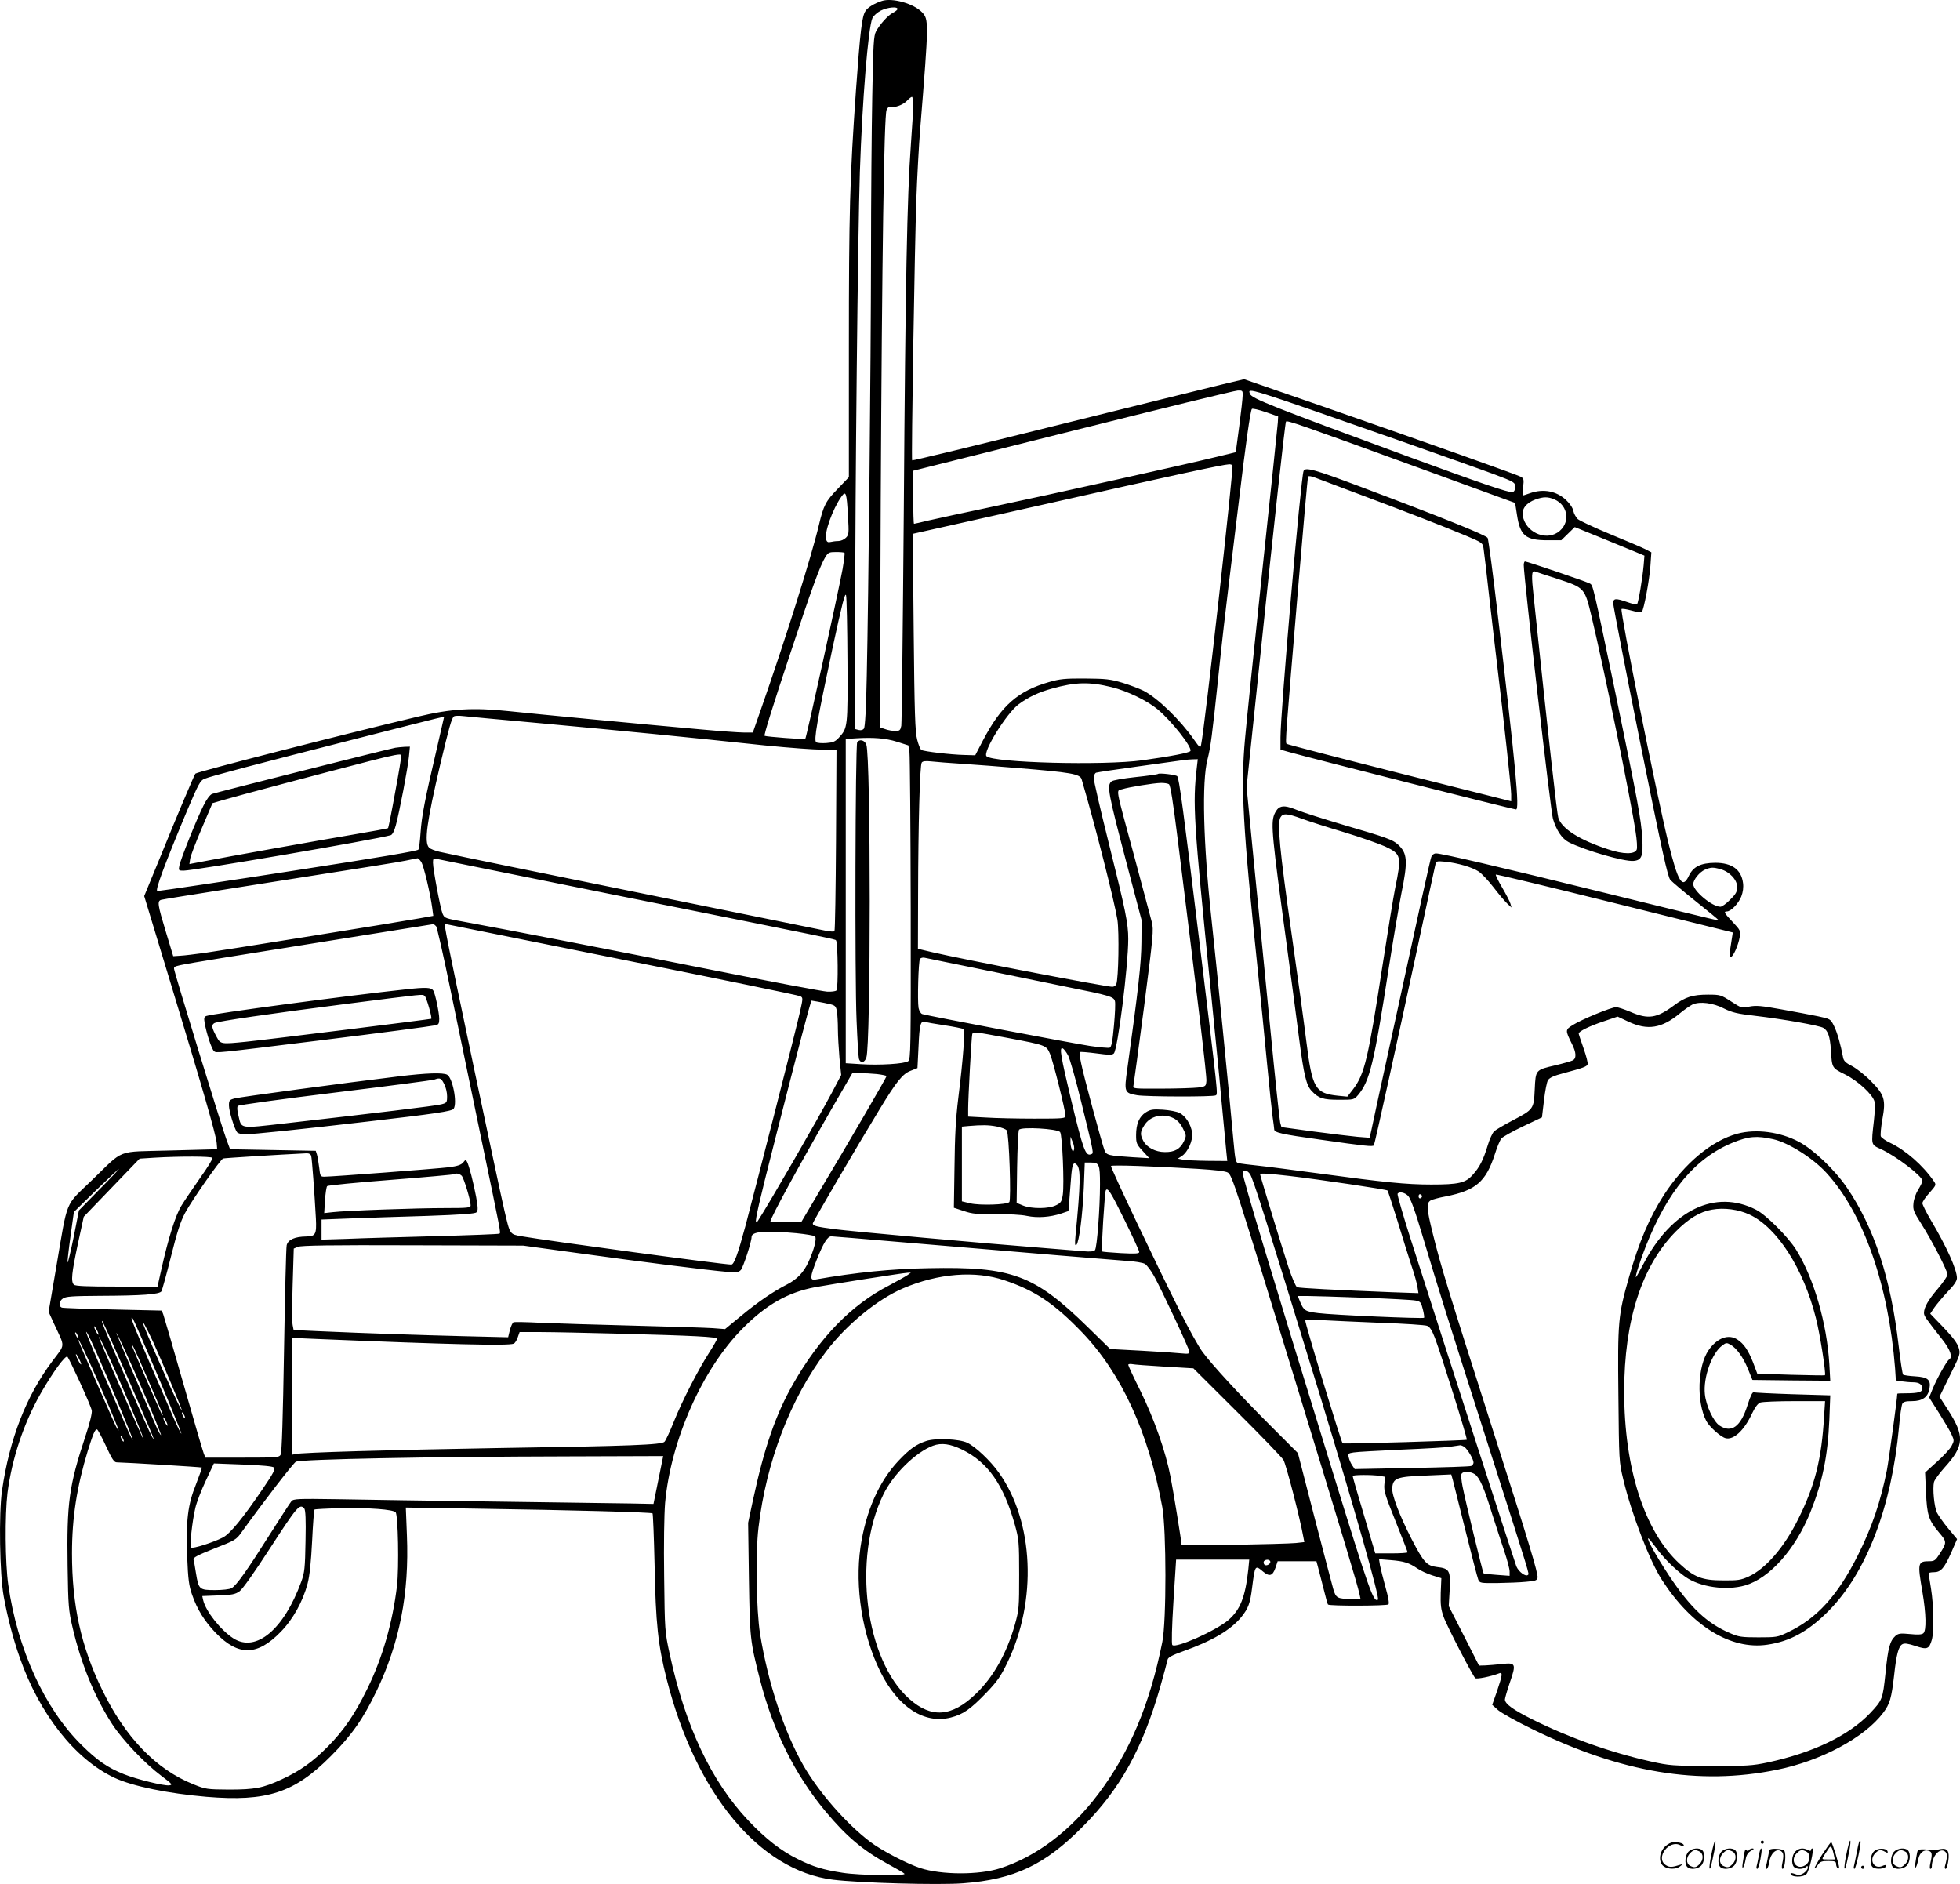 <?xml version="1.0" encoding="UTF-8"?>
<svg xmlns="http://www.w3.org/2000/svg" version="1.0" viewBox="0 0 1248.837 1200.359" preserveAspectRatio="xMidYMid meet">
  <g transform="translate(-0.126,1200.727) scale(0.1,-0.1)" fill="#000000" stroke="none">
    <path d="M5620 12001 c-47 -15 -90 -41 -104 -64 -23 -34 -33 -122 -61 -507 -39 -555 -45 -767 -45 -1644 l0 -819 -70 -73 c-78 -80 -91 -106 -121 -232 -46 -196 -215 -734 -371 -1179 l-50 -143 -57 0 c-31 0 -155 9 -276 20 -372 33 -1062 99 -1220 116 -229 24 -369 16 -582 -35 -485 -115 -1409 -352 -1417 -363 -7 -8 -125 -287 -220 -522 l-106 -258 166 -547 c203 -668 292 -975 296 -1027 l3 -39 -300 -8 c-351 -10 -286 15 -503 -194 -169 -163 -148 -112 -221 -541 l-50 -293 35 -77 c71 -153 73 -125 -11 -237 -167 -222 -273 -495 -321 -825 -21 -148 -15 -535 11 -675 24 -131 59 -267 101 -386 125 -361 353 -651 605 -769 115 -54 342 -100 586 -121 385 -32 560 25 793 260 133 133 206 238 291 415 147 308 208 621 193 990 l-7 178 444 -7 c621 -9 1120 -23 1128 -30 3 -4 9 -151 13 -328 7 -373 22 -513 78 -732 185 -727 591 -1216 1058 -1274 169 -21 673 -35 830 -23 327 25 521 117 762 361 239 240 381 496 494 891 24 85 45 163 47 174 3 13 30 28 98 52 188 67 304 136 372 219 44 55 56 87 68 185 19 147 19 147 70 104 41 -34 61 -28 79 24 l14 42 123 0 124 0 10 -37 c5 -21 21 -82 35 -136 13 -54 26 -101 29 -103 9 -10 376 -9 385 1 6 6 -1 47 -19 110 -15 55 -31 118 -35 139 l-6 39 75 -6 c85 -7 116 -17 169 -53 20 -14 63 -34 95 -44 l58 -18 -4 -93 c-2 -76 1 -105 18 -152 18 -54 182 -370 202 -392 8 -8 99 10 153 31 23 9 20 -12 -14 -113 l-31 -88 38 -34 c21 -18 119 -73 218 -121 565 -277 1061 -360 1557 -259 283 57 559 205 678 363 43 57 53 93 70 240 14 130 28 184 52 197 14 8 35 5 84 -11 74 -25 87 -20 104 39 15 53 12 222 -5 326 -8 50 -15 93 -15 98 0 4 15 7 33 7 45 0 67 26 112 128 l36 83 -55 66 c-31 37 -63 83 -73 102 -18 38 -29 154 -19 196 4 14 34 55 67 92 127 140 130 200 19 372 l-51 79 67 137 c66 133 67 136 55 176 -9 29 -38 67 -97 129 l-84 87 26 39 c15 21 53 67 85 101 41 42 59 69 59 87 0 54 -66 201 -165 367 -30 51 -55 101 -55 110 0 9 20 39 45 66 43 49 44 51 28 74 -69 101 -180 198 -279 245 -28 13 -55 32 -59 41 -3 10 1 58 10 108 23 126 14 156 -73 244 -37 38 -91 80 -119 95 -40 20 -54 33 -58 54 -16 85 -38 162 -58 202 -22 45 -23 45 -102 62 -44 9 -149 29 -233 44 -128 23 -160 26 -203 18 -50 -11 -52 -10 -117 32 -65 42 -70 44 -148 44 -97 0 -145 -15 -216 -68 -111 -83 -165 -91 -278 -42 -38 16 -79 30 -92 30 -30 0 -221 -79 -276 -114 -48 -30 -48 -33 -6 -118 29 -56 31 -94 6 -107 -10 -5 -59 -19 -109 -31 -129 -30 -127 -28 -133 -153 -6 -127 -7 -128 -142 -199 -53 -28 -106 -59 -117 -69 -10 -10 -29 -50 -41 -91 -28 -92 -52 -139 -96 -187 -45 -51 -89 -61 -264 -61 -158 0 -297 14 -710 70 -157 21 -332 44 -390 50 -58 6 -114 13 -126 16 -19 3 -22 14 -33 136 -26 294 -113 1169 -141 1423 -52 479 -62 872 -25 1014 20 79 29 145 70 536 19 187 49 446 65 575 16 129 45 370 65 535 42 354 73 577 83 587 4 4 43 -5 87 -20 l80 -28 -2 -39 c-2 -22 -45 -443 -98 -935 -52 -492 -102 -978 -111 -1080 -28 -308 -14 -560 81 -1470 19 -184 46 -456 60 -605 14 -148 30 -299 35 -335 5 -36 10 -71 10 -78 0 -21 43 -31 294 -66 287 -41 335 -46 341 -36 6 9 149 661 280 1270 58 272 109 506 112 519 5 22 9 23 62 18 84 -9 171 -35 213 -62 20 -13 63 -59 96 -102 33 -43 72 -89 87 -103 l27 -25 -7 25 c-4 14 -28 60 -53 103 -25 42 -43 80 -40 82 3 3 343 -79 757 -182 l753 -187 -6 -38 c-3 -21 -9 -56 -12 -78 -5 -28 -3 -40 5 -40 15 0 48 74 57 127 6 40 4 44 -45 96 -54 57 -59 67 -37 67 26 0 74 50 92 95 11 29 15 59 11 87 -11 85 -71 128 -177 128 -92 -1 -140 -24 -168 -83 -41 -87 -69 -41 -132 216 -73 299 -308 1473 -297 1484 4 3 32 -1 64 -10 31 -9 61 -13 65 -9 13 13 49 204 55 294 l6 86 -40 21 c-22 11 -123 54 -223 95 -101 42 -193 85 -206 96 -12 12 -25 35 -28 52 -3 18 -23 48 -46 69 -61 58 -145 74 -230 44 -23 -8 -44 -15 -46 -15 -2 0 -1 24 2 54 6 49 4 55 -16 66 -27 14 -558 203 -1253 445 l-509 176 -151 -36 c-84 -20 -559 -138 -1056 -261 -497 -124 -906 -223 -908 -220 -6 6 16 1367 27 1667 5 141 16 339 24 440 56 693 56 702 11 749 -52 54 -189 93 -255 71z m100 -51 c0 -5 -13 -16 -29 -24 -33 -17 -83 -73 -108 -119 -15 -28 -18 -79 -24 -412 -4 -209 -8 -666 -8 -1015 -1 -699 -16 -2172 -27 -2677 -4 -211 -11 -328 -18 -338 -7 -9 -19 -12 -33 -9 l-23 6 0 692 c0 850 17 2457 30 2856 15 454 53 923 80 982 7 15 31 36 54 48 43 21 106 27 106 10z m100 -612 c0 -29 -7 -143 -15 -253 -24 -324 -35 -886 -45 -2320 -6 -742 -13 -1365 -16 -1382 -6 -29 -10 -33 -39 -33 -17 0 -47 5 -65 12 l-33 11 6 1456 c8 1548 21 2433 37 2477 7 16 16 24 24 21 24 -9 81 11 106 38 13 14 27 25 32 25 4 0 8 -24 8 -52z m3090 -2135 c261 -92 535 -189 610 -217 132 -50 135 -52 135 -81 0 -20 -6 -31 -17 -33 -23 -5 -212 60 -678 231 -842 310 -983 365 -994 394 -17 43 -34 48 944 -294z m-991 285 c0 -18 -10 -107 -22 -198 l-22 -164 -115 -28 c-196 -48 -1078 -244 -1425 -317 -181 -38 -370 -79 -418 -90 -48 -12 -90 -21 -92 -21 -3 0 -5 76 -5 169 l0 169 1018 255 c559 140 1032 256 1050 256 30 1 32 -1 31 -31z m1121 -461 l615 -224 12 -77 c20 -132 55 -161 195 -161 l87 0 43 42 43 42 155 -63 c85 -35 185 -76 222 -91 l67 -28 -5 -61 c-8 -88 -34 -240 -42 -248 -4 -4 -32 2 -62 13 -75 26 -90 25 -90 -8 0 -16 77 -413 171 -883 141 -701 176 -859 193 -879 12 -13 85 -75 164 -138 78 -62 142 -115 142 -117 0 -5 47 -17 -705 168 -693 171 -1058 256 -1094 256 -13 0 -25 -9 -30 -22 -8 -22 -57 -243 -276 -1253 -53 -242 -101 -462 -106 -489 l-11 -48 -77 6 c-42 4 -168 19 -281 34 l-204 28 -8 29 c-4 17 -33 287 -63 600 -31 314 -77 788 -104 1054 l-47 484 78 746 c98 944 167 1571 173 1582 7 10 79 -15 845 -294z m-1186 15 c9 -15 -178 -1683 -200 -1781 -4 -21 -9 -18 -46 35 -88 126 -231 264 -320 310 -26 13 -86 36 -135 51 -78 23 -105 26 -238 27 -127 1 -162 -3 -228 -22 -200 -57 -306 -150 -422 -371 l-50 -96 -70 2 c-85 2 -257 22 -273 32 -7 4 -19 34 -27 66 -13 48 -17 171 -22 684 l-6 627 839 188 c810 183 1140 254 1176 255 9 1 19 -3 22 -7z m-2450 -319 c7 -115 6 -123 -13 -142 -12 -12 -33 -21 -48 -21 -16 0 -38 -3 -50 -6 -15 -4 -23 0 -28 15 -13 42 40 193 98 275 28 39 33 24 41 -121z m4500 103 c93 -39 105 -157 21 -212 -82 -53 -205 6 -221 107 -8 45 23 83 81 104 51 18 78 18 119 1z m-4522 -341 c3 -3 -3 -49 -12 -103 -30 -160 -231 -1077 -238 -1083 -5 -4 -248 14 -259 20 -6 3 52 190 164 526 133 403 190 560 223 613 18 29 24 32 68 32 27 0 51 -2 54 -5z m19 -690 c2 -425 2 -425 -56 -489 -22 -24 -37 -30 -79 -33 -28 -2 -57 0 -64 5 -17 11 5 134 104 601 61 282 80 357 86 335 4 -16 8 -204 9 -419z m1684 -166 c100 -25 224 -85 292 -141 89 -74 223 -244 209 -266 -7 -11 -120 -33 -306 -59 -244 -34 -951 -16 -993 26 -26 26 128 275 206 332 63 46 127 76 211 99 150 42 239 44 381 9z m-3650 -229 c545 -50 968 -92 1324 -130 150 -17 341 -33 423 -37 l149 -6 -3 -573 c-2 -315 -6 -576 -10 -580 -4 -4 -31 -2 -60 4 -29 6 -485 99 -1013 206 -863 175 -1288 262 -1443 296 -29 7 -59 18 -67 27 -32 32 -15 162 71 528 56 235 73 298 88 308 6 4 31 5 56 2 25 -3 243 -23 485 -45z m-605 36 c0 -2 -20 -88 -44 -192 -78 -332 -98 -437 -105 -541 -4 -57 -10 -106 -14 -109 -9 -9 -232 -47 -794 -134 -378 -59 -855 -130 -869 -130 -17 0 42 160 188 509 74 175 85 195 112 206 37 16 314 89 981 259 578 147 545 139 545 132z m2887 -155 l72 -23 7 -44 c3 -25 7 -475 8 -1000 1 -896 0 -956 -16 -968 -23 -17 -184 -27 -303 -19 l-95 6 0 1033 0 1033 63 4 c112 7 191 1 264 -22z m1910 -163 c-27 -232 -21 -335 88 -1413 24 -242 56 -561 69 -710 14 -148 28 -296 31 -327 l6 -58 -128 1 c-70 1 -141 4 -158 8 l-29 6 26 17 c38 25 72 101 65 148 -7 52 -41 107 -80 126 -16 9 -64 18 -106 21 -65 4 -81 1 -109 -17 -42 -26 -62 -74 -62 -145 0 -51 3 -59 42 -101 l42 -46 -104 6 c-157 10 -169 13 -181 44 -17 44 -135 481 -149 554 -8 37 -12 70 -9 72 2 3 49 -1 104 -8 80 -11 103 -11 113 -1 25 23 92 558 92 729 0 100 -16 178 -126 619 -52 208 -94 391 -94 407 0 16 7 30 15 34 9 3 129 21 268 40 314 44 305 43 346 45 l34 1 -6 -52z m-1487 22 c85 -6 238 -17 340 -26 345 -28 403 -38 413 -72 86 -292 209 -777 228 -895 12 -79 7 -374 -7 -410 -3 -9 -15 -17 -25 -17 -43 0 -955 175 -1146 220 l-93 22 1 351 c1 436 11 818 23 835 5 9 23 12 59 8 29 -3 122 -11 207 -16z m-3455 -624 c16 -24 58 -202 70 -292 l7 -52 -89 -16 c-132 -24 -1241 -202 -1368 -220 -60 -8 -130 -17 -155 -18 l-45 -3 -47 155 c-52 172 -56 196 -30 204 9 3 204 34 432 70 941 148 1062 167 1127 180 37 8 71 14 75 15 4 0 14 -10 23 -23z m1190 -202 c1473 -296 1445 -290 1453 -298 12 -13 15 -307 3 -319 -6 -6 -32 -9 -58 -8 -26 1 -362 64 -748 141 -657 131 -1283 252 -1545 300 -148 27 -145 26 -159 56 -13 30 -61 282 -61 325 0 25 3 29 23 24 12 -3 504 -102 1092 -221z m7090 155 c57 -16 105 -68 105 -113 0 -30 -8 -45 -45 -81 -24 -25 -52 -45 -62 -45 -53 0 -173 101 -173 144 0 28 40 77 74 92 38 16 51 17 101 3z m-8185 -363 c6 -8 47 -187 90 -398 44 -211 130 -630 193 -933 132 -634 130 -622 120 -628 -5 -3 -188 -10 -408 -16 -220 -6 -473 -13 -562 -17 l-163 -5 0 64 0 64 183 7 c100 4 319 11 487 16 224 8 308 14 317 23 11 11 10 29 -2 98 -18 95 -44 195 -57 222 -9 17 -10 17 -26 -3 -13 -15 -37 -23 -92 -30 -72 -9 -740 -60 -793 -60 -24 0 -26 4 -32 58 -4 31 -10 68 -14 82 l-8 25 -273 5 -273 5 -24 65 c-31 83 -333 1067 -333 1085 0 19 -2 18 315 70 203 33 1271 204 1336 214 4 1 12 -6 19 -13z m1203 -216 c604 -121 1106 -224 1117 -230 18 -9 18 -12 -1 -97 -21 -97 -273 -1083 -349 -1370 -48 -178 -72 -243 -89 -243 -51 0 -1160 150 -1334 180 -79 14 -75 8 -112 165 -31 130 -353 1657 -369 1753 l-13 73 26 -5 c14 -3 520 -105 1124 -226z m2252 -55 c176 -36 430 -88 565 -116 270 -54 297 -62 305 -90 4 -11 1 -80 -6 -155 -9 -103 -16 -137 -27 -142 -8 -3 -65 2 -126 11 -106 16 -1032 192 -1068 203 -10 3 -20 20 -24 39 -8 45 -1 297 9 313 5 6 18 10 30 7 12 -3 166 -34 342 -70z m-944 -226 c32 -8 37 -14 43 -47 3 -20 6 -71 6 -112 0 -41 5 -124 10 -184 l11 -108 -59 -112 c-98 -184 -399 -705 -471 -816 -26 -38 -16 17 43 257 89 355 253 993 277 1076 l20 69 42 -7 c23 -4 58 -11 78 -16z m5696 -28 c51 -25 84 -33 197 -46 179 -21 411 -62 435 -77 30 -18 42 -56 48 -138 7 -119 5 -116 91 -159 82 -41 176 -128 187 -173 4 -14 2 -68 -4 -121 -18 -158 -19 -152 44 -181 97 -44 265 -173 265 -202 0 -8 -12 -33 -27 -57 -15 -24 -28 -61 -30 -87 -4 -41 1 -53 51 -132 65 -102 166 -297 166 -322 0 -9 -28 -50 -61 -89 -62 -72 -89 -120 -89 -155 0 -19 11 -35 115 -167 53 -67 70 -115 45 -130 -15 -9 -78 -122 -104 -185 l-23 -57 63 -99 c34 -54 71 -116 80 -137 17 -37 17 -40 -1 -74 -11 -19 -53 -65 -94 -101 l-74 -67 6 -126 c6 -145 17 -178 83 -256 50 -59 51 -63 4 -136 -26 -41 -34 -47 -64 -47 -76 0 -78 -9 -46 -195 24 -141 26 -247 6 -264 -10 -9 -36 -10 -86 -5 -61 6 -73 4 -92 -12 -35 -32 -47 -75 -63 -236 -18 -168 -19 -172 -99 -257 -134 -141 -362 -251 -651 -313 -100 -21 -134 -23 -365 -22 -241 0 -262 2 -380 28 -255 57 -518 150 -755 268 -122 61 -175 99 -175 127 0 8 14 57 31 107 42 121 38 129 -49 119 -37 -4 -85 -8 -107 -9 l-40 -1 -96 189 -97 190 6 103 c6 124 -1 137 -81 146 -65 8 -84 29 -160 175 -79 154 -129 285 -125 329 5 63 29 72 215 79 l161 7 11 -39 c5 -21 42 -167 81 -324 39 -157 75 -295 80 -307 9 -22 14 -23 122 -22 62 1 145 4 183 8 61 5 70 9 73 27 4 26 -58 232 -283 934 -292 915 -332 1045 -384 1255 -41 165 -43 198 -12 215 11 5 53 17 93 24 192 38 257 93 314 270 14 45 33 90 42 100 10 11 71 45 138 77 l120 57 13 109 c7 59 18 118 26 129 10 15 39 28 97 43 127 34 149 42 155 57 3 8 -9 54 -26 102 -17 48 -31 90 -31 94 0 14 70 48 157 77 l91 31 68 -32 c123 -58 214 -43 329 53 28 23 64 48 80 56 46 21 131 11 202 -26z m-4970 -106 c60 -9 115 -20 121 -24 14 -8 1 -183 -31 -441 -16 -129 -22 -244 -24 -437 l-4 -261 64 -21 c53 -18 85 -21 203 -20 80 1 164 -3 199 -11 67 -14 147 -8 217 15 l47 16 5 62 c3 34 8 98 11 141 7 97 15 115 38 91 25 -24 23 -126 -9 -450 -5 -55 -4 -67 6 -59 17 17 39 188 47 367 l6 157 37 0 c55 0 60 -10 60 -138 0 -153 -19 -404 -32 -420 -8 -8 -29 -11 -72 -7 -33 3 -144 12 -246 20 -388 30 -1227 106 -1335 120 -123 16 -145 22 -145 37 0 10 285 497 423 723 111 183 150 231 201 250 l43 17 7 141 c6 138 13 163 42 153 5 -2 60 -12 121 -21z m400 -80 c250 -47 251 -48 274 -101 19 -43 99 -362 99 -396 0 -17 -16 -18 -197 -18 -109 0 -249 3 -310 7 l-113 6 0 51 c0 66 21 457 26 474 5 17 11 16 221 -23z m390 -113 c12 -24 49 -154 82 -290 85 -346 82 -332 64 -339 -35 -14 -50 27 -128 351 -64 269 -75 331 -54 324 8 -2 24 -23 36 -46z m-1218 -118 c33 -4 61 -10 61 -13 0 -8 -233 -409 -418 -718 l-126 -213 -98 0 c-54 0 -98 2 -98 5 0 22 187 364 402 738 l120 207 47 0 c27 0 76 -3 110 -6z m1891 -282 c22 -11 43 -33 58 -64 23 -45 23 -47 7 -82 -24 -50 -60 -70 -122 -69 -60 0 -116 30 -138 73 -20 39 -19 56 7 97 36 60 119 80 188 45z m-1129 -52 c30 -6 59 -17 65 -25 15 -20 29 -444 16 -457 -17 -17 -187 -22 -248 -8 l-54 13 0 238 0 238 43 4 c85 7 125 7 178 -3z m405 -36 c14 -18 27 -331 17 -399 -7 -44 -12 -52 -43 -67 -45 -23 -155 -24 -210 -2 l-41 17 3 226 c2 124 7 232 12 240 13 20 246 7 262 -15z m88 -113 c-5 -14 -7 -13 -14 4 -5 11 -9 34 -8 50 l0 30 14 -34 c8 -18 12 -41 8 -50z m-4860 -38 c5 -17 21 -234 30 -399 5 -102 -2 -114 -62 -115 -72 -1 -115 -20 -124 -55 -4 -16 -11 -318 -17 -671 -7 -424 -14 -649 -21 -663 -10 -19 -20 -20 -246 -20 l-234 0 -11 28 c-6 15 -64 214 -129 442 -65 228 -123 427 -128 441 l-10 26 -311 7 c-171 4 -318 9 -326 12 -22 9 -18 41 7 58 19 13 60 16 238 17 263 1 378 9 390 29 4 7 32 106 60 219 40 159 60 223 91 281 45 83 224 339 242 346 9 3 345 24 529 33 18 1 28 -5 32 -16z m-629 -13 c3 -5 -32 -63 -78 -127 -45 -65 -100 -145 -120 -178 -38 -62 -83 -205 -128 -407 l-24 -108 -261 0 c-189 0 -263 3 -272 12 -20 20 -14 74 25 258 l38 175 178 185 178 185 92 6 c166 10 366 9 372 -1z m6274 -70 c117 -7 182 -15 196 -24 27 -18 48 -82 449 -1391 300 -980 374 -1225 390 -1297 l6 -28 -57 0 c-91 0 -100 5 -117 64 -8 28 -62 234 -120 458 l-105 407 -173 173 c-201 201 -373 388 -435 472 -24 32 -88 147 -142 255 -149 296 -441 911 -441 929 0 8 272 -1 549 -18z m-6995 -132 l-130 -133 -33 -168 c-19 -92 -36 -165 -39 -163 -2 3 6 76 18 163 l22 158 141 138 c78 75 144 137 146 137 3 0 -53 -60 -125 -132z m7331 100 c21 -30 100 -281 447 -1413 222 -728 382 -1291 369 -1300 -29 -17 -50 41 -296 839 -388 1259 -565 1846 -565 1877 0 26 25 24 45 -3z m-5022 -12 c14 -15 57 -156 57 -189 0 -15 -17 -17 -162 -17 -183 0 -634 -16 -717 -26 l-54 -6 5 81 c3 45 9 86 14 91 5 5 189 23 409 40 220 17 402 34 404 36 9 8 30 3 44 -10z m5272 -1 c196 -23 619 -86 627 -93 3 -4 31 -90 63 -192 31 -102 71 -230 89 -285 19 -55 36 -117 39 -139 l6 -38 -172 6 c-353 14 -586 26 -601 32 -8 3 -32 57 -55 127 -37 112 -181 584 -181 593 0 7 54 4 185 -11z m-1050 -278 c52 -106 95 -199 95 -207 0 -10 -23 -12 -116 -7 -64 4 -119 8 -121 11 -6 5 17 378 24 389 12 20 31 -9 118 -186z m1808 151 c16 -16 45 -96 96 -268 98 -328 153 -504 416 -1325 273 -854 260 -813 252 -822 -14 -14 -59 19 -74 54 -13 34 -440 1354 -674 2087 -49 153 -86 282 -83 287 10 16 45 9 67 -13z m89 -3 c0 -5 -5 -11 -11 -13 -6 -2 -11 4 -11 13 0 9 5 15 11 13 6 -2 11 -8 11 -13z m-3987 -235 c60 -6 114 -15 119 -20 13 -13 -6 -85 -40 -160 -31 -69 -74 -114 -139 -147 -85 -43 -186 -112 -292 -200 l-102 -84 -78 6 c-43 3 -269 10 -503 16 -234 6 -499 14 -590 18 -91 5 -170 6 -176 4 -7 -2 -17 -25 -24 -50 l-11 -46 -287 7 c-277 7 -613 18 -929 32 l-151 7 -6 31 c-4 17 -4 134 0 259 l7 229 26 11 c19 9 212 12 731 10 l705 -2 365 -50 c398 -55 812 -107 930 -117 66 -5 77 -4 92 12 15 18 68 179 68 210 0 35 86 42 285 24z m645 -55 c906 -77 1360 -114 1455 -121 56 -3 110 -12 122 -20 12 -8 38 -42 57 -76 50 -91 226 -467 226 -484 0 -12 -10 -14 -47 -10 -27 3 -140 11 -253 17 l-205 11 -140 137 c-344 337 -485 389 -1018 378 -234 -4 -465 -27 -719 -72 -38 -6 -37 13 8 128 42 105 68 147 92 147 9 0 199 -16 422 -35z m65 -211 c-11 -8 -65 -38 -119 -67 -240 -123 -442 -331 -611 -627 -111 -194 -184 -405 -256 -740 l-31 -145 5 -355 c6 -380 7 -397 71 -646 82 -323 224 -607 418 -839 134 -161 239 -248 398 -335 52 -28 99 -55 104 -61 16 -15 -287 -11 -394 6 -123 19 -187 38 -285 87 -107 52 -206 130 -316 246 -236 250 -402 601 -501 1062 -31 143 -31 149 -35 490 -3 208 0 395 6 471 36 400 238 856 496 1114 149 150 286 228 460 261 105 19 561 91 590 92 l20 1 -20 -15z m616 -34 c195 -65 318 -148 495 -332 251 -262 422 -635 511 -1113 26 -146 27 -726 0 -860 -80 -398 -207 -701 -407 -967 -176 -234 -395 -400 -625 -474 -136 -44 -375 -43 -510 1 -85 28 -247 112 -319 167 -151 114 -327 315 -426 487 -124 218 -225 525 -276 838 -24 153 -30 509 -10 677 49 419 204 824 430 1121 131 173 328 334 492 404 223 95 459 114 645 51z m2288 -111 c163 -6 312 -14 331 -18 32 -6 36 -11 47 -56 7 -27 10 -51 8 -54 -7 -7 -586 18 -675 30 -82 10 -92 16 -115 72 l-15 37 61 0 c34 0 195 -5 358 -11z m-7680 -503 c83 -197 150 -361 148 -363 -3 -2 -22 38 -45 89 -269 619 -291 673 -264 643 5 -6 77 -172 161 -369z m7789 343 c150 -5 284 -14 296 -19 17 -6 31 -28 50 -77 41 -109 209 -644 203 -649 -4 -5 -787 -28 -791 -23 -10 10 -243 775 -238 783 2 4 50 5 106 2 55 -3 224 -11 374 -17z m-8078 -134 c93 -207 260 -596 260 -604 -1 -14 -45 81 -184 401 -130 299 -156 362 -142 347 2 -2 32 -67 66 -144z m258 10 c57 -125 182 -423 182 -433 -2 -17 -191 406 -242 538 -22 59 13 -4 60 -105z m-349 50 c0 -5 -6 1 -14 15 -8 14 -14 30 -14 35 0 6 6 -1 14 -15 8 -14 14 -29 14 -35z m-129 -20 c0 -5 -5 -3 -10 5 -5 8 -10 20 -10 25 0 6 5 3 10 -5 5 -8 10 -19 10 -25z m117 -98 c85 -192 234 -550 230 -553 -2 -3 -20 33 -39 78 -20 46 -86 199 -147 340 -101 234 -129 304 -100 255 6 -10 31 -64 56 -120z m310 -276 c57 -134 102 -245 100 -247 -2 -3 -17 24 -32 58 -66 151 -247 574 -251 588 -11 37 87 -176 183 -399z m3013 399 c487 -13 630 -20 630 -33 0 -5 -22 -44 -49 -86 -73 -114 -174 -311 -226 -441 -25 -63 -52 -121 -60 -129 -19 -19 -205 -27 -1060 -40 -700 -12 -1253 -28 -1292 -38 l-23 -5 0 372 0 373 163 -7 c840 -35 1215 -44 1251 -30 8 3 20 21 26 40 l12 34 136 0 c75 0 297 -5 492 -10z m-3212 -220 c88 -199 193 -452 189 -456 -3 -3 -277 623 -285 650 -8 29 38 -65 96 -194z m-76 -143 c60 -137 107 -251 105 -253 -2 -3 -16 21 -30 53 -145 328 -227 517 -227 522 1 14 48 -85 152 -322z m298 56 c84 -193 104 -242 79 -201 -13 24 -189 430 -189 437 1 13 25 -38 110 -236z m-445 146 c9 -17 15 -33 13 -35 -3 -2 -12 12 -21 31 -21 43 -13 47 8 4z m6 -150 c39 -85 73 -165 75 -179 3 -15 -13 -82 -41 -165 -104 -315 -119 -422 -113 -827 4 -255 6 -281 32 -392 53 -228 142 -445 252 -614 66 -101 206 -249 314 -330 69 -52 73 -57 49 -60 -35 -4 -208 39 -288 71 -105 42 -171 88 -271 187 -235 232 -408 611 -466 1020 -20 140 -22 442 -5 585 28 218 103 444 212 635 77 135 158 245 170 233 5 -5 41 -79 80 -164z m6909 101 l185 -11 278 -277 c153 -152 286 -290 296 -307 16 -25 105 -370 126 -487 l7 -36 -54 -6 c-71 -7 -728 -19 -728 -13 0 19 -54 352 -71 437 -31 160 -103 364 -190 542 -44 88 -79 164 -79 169 0 5 10 7 23 5 12 -3 105 -10 207 -16z m-6240 -325 c0 -5 -5 -3 -10 5 -5 8 -10 20 -10 25 0 6 5 3 10 -5 5 -8 10 -19 10 -25z m-111 -50 c0 -5 -6 1 -14 15 -8 14 -14 30 -14 35 0 6 6 -1 14 -15 8 -14 14 -29 14 -35z m-393 -130 c38 -83 52 -105 69 -105 60 -1 538 -30 542 -33 2 -3 -15 -50 -37 -107 -52 -129 -65 -230 -56 -465 6 -142 11 -181 31 -238 33 -95 79 -169 151 -244 145 -149 265 -147 415 8 78 80 140 193 170 306 14 54 22 137 29 272 5 106 12 196 15 200 4 3 83 7 176 9 174 3 323 -8 341 -26 16 -16 22 -353 9 -467 -28 -235 -92 -460 -190 -659 -80 -163 -149 -264 -251 -367 -97 -98 -177 -155 -294 -209 -119 -55 -170 -65 -336 -65 -139 1 -148 2 -225 33 -239 95 -437 300 -585 607 -133 274 -190 536 -190 865 0 229 31 425 101 655 34 108 45 135 58 135 5 0 30 -47 57 -105z m114 30 c0 -5 -5 -3 -10 5 -5 8 -10 20 -10 25 0 6 5 3 10 -5 5 -8 10 -19 10 -25z m8542 -37 c22 -17 58 -79 58 -99 0 -9 -7 -19 -15 -22 -8 -4 -178 -9 -378 -13 l-364 -7 -16 24 c-9 13 -19 36 -22 50 -6 24 -3 27 31 32 21 4 158 11 304 18 146 6 288 14 315 19 28 4 55 8 61 9 5 0 17 -5 26 -11z m-5136 -210 l-31 -153 -145 3 c-80 1 -467 7 -860 12 -393 5 -844 12 -1001 15 -262 4 -288 3 -301 -13 -8 -9 -70 -105 -138 -212 -142 -225 -213 -326 -244 -342 -12 -7 -58 -12 -105 -12 -100 0 -104 4 -121 107 -6 40 -13 79 -16 88 -3 12 27 28 133 70 131 51 140 56 173 103 143 199 332 444 347 450 40 16 836 32 1739 34 l601 2 -31 -152z m-2449 79 c10 -10 -5 -38 -71 -135 -126 -186 -209 -288 -255 -311 -62 -32 -193 -73 -202 -64 -10 10 6 163 27 253 8 35 38 113 67 174 l51 109 186 -7 c122 -5 189 -11 197 -19z m7652 -43 c30 -22 59 -87 110 -254 24 -74 58 -180 77 -236 19 -56 34 -114 34 -129 l0 -28 -81 6 c-44 3 -83 7 -85 10 -5 5 -117 465 -134 554 -7 34 -10 69 -7 78 8 20 56 19 86 -1z m-608 -10 l36 -6 -5 -48 c-4 -41 5 -71 72 -237 42 -105 76 -193 76 -196 0 -4 -46 -7 -103 -7 l-103 0 -72 243 c-40 133 -72 245 -72 250 0 8 120 9 171 1z m-6851 -208 c8 -11 11 -68 8 -208 -3 -172 -6 -200 -27 -258 -111 -305 -288 -453 -432 -362 -81 52 -176 172 -193 243 l-6 27 103 4 c86 3 107 7 134 26 19 13 96 122 193 272 175 270 191 289 220 256z m6015 -388 c-19 -176 -51 -257 -127 -323 -80 -68 -335 -182 -357 -159 -6 5 -3 117 7 277 l17 267 233 0 233 0 -6 -62z m139 53 c9 -15 -23 -36 -36 -23 -5 5 -7 15 -4 21 9 13 33 14 40 2z M8307 9006 c-18 -47 -147 -1533 -147 -1697 l0 -78 53 -15 c157 -44 1429 -366 1448 -366 23 0 -1 260 -117 1244 -30 257 -59 476 -64 486 -9 17 -291 131 -810 326 -295 111 -353 127 -363 100z m353 -147 c300 -112 541 -206 682 -265 104 -44 107 -46 112 -82 3 -20 20 -158 36 -307 17 -148 39 -342 50 -430 43 -357 90 -788 90 -829 l0 -44 -712 179 c-392 99 -715 183 -719 187 -9 8 -6 46 72 976 33 395 62 723 65 727 3 5 22 2 42 -6 20 -8 147 -55 282 -106z M9710 8407 c0 -75 172 -1571 186 -1617 23 -75 57 -126 101 -149 103 -52 352 -124 412 -119 53 4 63 31 56 146 -7 118 -28 232 -169 915 -148 712 -144 695 -166 707 -22 12 -399 140 -412 140 -4 0 -8 -10 -8 -23z m215 -88 c174 -57 173 -56 218 -244 79 -332 251 -1169 280 -1370 8 -49 11 -99 7 -110 -11 -32 -85 -32 -183 1 -184 60 -297 133 -317 202 -9 31 -58 468 -156 1400 -16 146 -15 175 8 168 7 -3 71 -24 143 -47z M8147 6858 c-9 -7 -21 -26 -27 -41 -22 -59 -14 -141 80 -832 32 -242 69 -514 80 -605 29 -222 45 -288 78 -323 45 -48 73 -57 176 -57 93 0 94 0 121 31 74 89 101 200 195 809 28 179 64 391 80 473 43 210 39 258 -22 314 -33 30 -71 44 -338 122 -131 39 -267 82 -301 96 -70 28 -97 31 -122 13z m149 -67 c43 -16 165 -55 269 -86 105 -32 222 -73 262 -91 103 -49 106 -60 63 -269 -10 -49 -46 -270 -80 -490 -91 -593 -114 -690 -186 -786 l-38 -49 -61 6 c-144 15 -163 48 -200 344 -14 113 -57 428 -96 700 -74 520 -90 690 -70 728 16 29 41 28 137 -7z M2520 7243 c-41 -7 -1143 -285 -1167 -294 -14 -5 -36 -35 -56 -76 -43 -85 -144 -338 -153 -381 -6 -31 -5 -32 27 -32 67 0 1222 198 1320 226 10 3 23 27 32 62 23 83 77 367 84 440 l6 62 -34 -1 c-19 -1 -45 -4 -59 -6z m-1 -284 c-22 -123 -43 -226 -45 -228 -3 -3 -104 -21 -227 -42 -202 -34 -786 -138 -966 -173 l-73 -14 5 34 c3 19 36 106 74 194 l68 160 65 19 c76 23 656 177 940 250 147 38 196 47 198 37 2 -7 -16 -114 -39 -237z M5463 7278 c-12 -19 -16 -1506 -4 -1773 5 -126 12 -238 16 -247 11 -27 34 -22 46 10 29 72 29 1922 0 1995 -11 29 -43 37 -58 15z M7379 7076 c-3 -3 -67 -12 -143 -20 -76 -8 -144 -20 -152 -27 -32 -26 -24 -68 104 -554 l87 -330 -1 -140 c-1 -132 -19 -297 -90 -808 -21 -148 -19 -154 63 -168 63 -10 484 -11 500 -1 15 9 18 -21 -107 1007 -99 813 -126 1015 -138 1027 -9 9 -115 22 -123 14z m70 -65 c10 -6 26 -109 57 -357 128 -1026 185 -1502 182 -1534 -3 -34 -4 -35 -53 -42 -27 -3 -133 -7 -234 -7 -174 -1 -183 0 -178 18 2 10 33 237 68 505 58 453 62 490 49 539 -7 28 -57 214 -110 412 -127 469 -118 421 -78 434 40 13 199 39 248 40 19 0 41 -3 49 -8z M2590 5704 c-365 -39 -1236 -155 -1274 -170 -14 -5 -16 -14 -11 -43 12 -69 45 -169 60 -181 15 -13 6 -14 655 66 415 51 724 92 758 99 18 4 22 12 22 41 0 38 -26 162 -38 180 -13 20 -45 22 -172 8z m117 -42 c11 -7 49 -140 42 -146 -5 -3 -1047 -133 -1179 -146 -159 -16 -163 -16 -187 28 -33 60 -37 79 -15 91 21 11 355 60 832 121 525 67 489 63 507 52z M2540 5149 c-348 -42 -1007 -131 -1042 -140 -35 -9 -38 -13 -38 -45 0 -36 35 -150 52 -171 6 -7 28 -13 49 -13 52 0 359 32 779 81 433 50 542 66 552 82 24 38 -7 198 -42 217 -27 14 -131 11 -310 -11z m292 -50 c10 -19 18 -53 18 -76 0 -40 -2 -43 -37 -52 -36 -10 -430 -57 -993 -121 -300 -34 -279 -37 -300 52 -8 32 -9 53 -3 59 6 6 284 44 619 85 335 41 620 78 634 83 35 13 43 9 62 -30z M11071 4784 c-163 -44 -336 -188 -467 -389 -93 -144 -160 -301 -223 -524 -70 -245 -73 -282 -68 -756 4 -417 4 -421 31 -533 53 -221 168 -520 247 -642 189 -293 438 -446 670 -412 146 21 262 85 391 215 241 243 402 663 449 1172 6 72 16 138 21 148 7 13 21 17 63 17 65 0 101 26 110 80 10 56 -10 73 -91 78 -38 2 -72 7 -77 11 -4 4 -17 86 -28 182 -50 432 -156 755 -331 1011 -78 114 -213 242 -306 291 -120 63 -272 83 -391 51z m228 -35 c98 -22 253 -120 339 -214 237 -259 396 -713 438 -1246 l5 -77 37 -6 c20 -3 53 -6 73 -6 38 0 59 -14 59 -41 0 -21 -28 -29 -102 -29 -32 0 -58 -1 -58 -3 0 -28 -55 -430 -66 -486 -41 -204 -95 -363 -184 -541 -129 -258 -262 -405 -448 -493 -64 -31 -73 -32 -187 -32 -107 0 -127 3 -181 27 -147 62 -254 164 -388 366 -83 126 -141 230 -133 238 2 2 22 -22 45 -53 46 -66 126 -146 191 -192 93 -66 261 -90 382 -55 156 46 320 230 416 468 77 193 110 356 120 586 l6 157 -238 7 c-130 4 -243 10 -250 12 -8 3 -21 -24 -39 -81 -43 -137 -102 -181 -178 -131 -39 25 -87 128 -94 201 -11 105 44 260 110 309 25 19 29 19 53 6 40 -23 81 -80 112 -156 l28 -69 248 -3 248 -2 -6 107 c-16 261 -99 547 -211 727 -51 82 -193 224 -255 255 -261 134 -539 -1 -719 -346 -24 -46 -45 -83 -47 -83 -7 0 26 103 62 195 140 354 316 564 555 662 102 41 152 45 257 22z m-149 -481 c175 -83 342 -343 421 -657 27 -104 66 -357 58 -366 -2 -2 -100 0 -217 3 l-214 7 -27 72 c-31 78 -58 118 -99 145 -57 38 -130 11 -184 -67 -71 -102 -78 -329 -15 -451 19 -37 92 -102 123 -110 51 -13 118 49 167 154 20 42 38 67 54 73 13 5 112 9 219 9 l194 0 -6 -92 c-16 -278 -58 -446 -167 -663 -88 -177 -206 -313 -313 -362 -50 -23 -69 -26 -165 -25 -132 0 -183 20 -277 107 -223 206 -352 608 -352 1096 0 452 112 801 329 1020 81 82 154 126 230 139 77 14 169 2 241 -32z M5903 2826 c-64 -21 -105 -50 -177 -126 -125 -133 -208 -321 -242 -550 -37 -256 12 -563 127 -795 112 -225 280 -334 448 -291 79 20 126 53 228 159 67 70 91 104 132 189 192 396 170 900 -53 1212 -54 76 -149 166 -202 191 -50 24 -201 31 -261 11z m229 -55 c165 -81 264 -224 336 -480 25 -91 27 -108 27 -316 0 -209 -1 -225 -27 -318 -52 -183 -137 -335 -250 -443 -152 -146 -282 -156 -422 -32 -282 247 -365 898 -166 1304 63 129 206 269 316 310 54 20 110 12 186 -25z M10906 194 c-10 -47 -15 -88 -12 -91 5 -6 9 7 30 110 7 37 10 67 6 67 -4 0 -15 -39 -24 -86z M11220 270 c0 -5 5 -10 10 -10 6 0 10 5 10 10 0 6 -4 10 -10 10 -5 0 -10 -4 -10 -10z M11766 194 c-10 -47 -15 -88 -12 -91 5 -6 9 7 30 110 7 37 10 67 6 67 -4 0 -15 -39 -24 -86z M11846 269 c-3 -8 -10 -41 -16 -74 -6 -33 -14 -68 -16 -77 -3 -10 -1 -18 3 -18 10 0 46 171 38 178 -2 3 -7 -1 -9 -9z M10609 241 c-38 -38 -41 -101 -7 -125 29 -20 79 -20 104 0 18 14 18 15 1 10 -53 -17 -69 -17 -92 -2 -69 45 21 166 94 126 12 -6 21 -7 21 -1 0 12 -25 21 -62 21 -19 0 -39 -10 -59 -29z M11610 189 c-28 -45 -49 -83 -47 -85 2 -3 12 7 21 21 14 21 24 25 66 25 43 0 50 -3 50 -19 0 -11 5 -23 10 -26 6 -3 10 -3 10 1 0 20 -44 164 -51 164 -4 0 -30 -37 -59 -81z m75 4 l7 -33 -42 0 c-42 0 -42 0 -28 23 8 12 21 32 29 44 15 25 22 18 34 -34z M10760 210 c-22 -22 -27 -79 -8 -98 19 -19 66 -14 88 8 22 22 27 79 8 98 -19 19 -66 14 -88 -8z m71 0 c25 -14 25 -54 -1 -80 -23 -23 -33 -24 -61 -10 -25 14 -25 54 1 80 23 23 33 24 61 10z M10970 210 c-22 -22 -27 -79 -8 -98 19 -19 66 -14 88 8 22 22 27 79 8 98 -19 19 -66 14 -88 -8z m71 0 c25 -14 25 -54 -1 -80 -23 -23 -33 -24 -61 -10 -25 14 -25 54 1 80 23 23 33 24 61 10z M11116 204 c-3 -16 -8 -47 -11 -69 -8 -51 10 -26 19 27 5 27 15 42 34 53 18 10 22 14 10 15 -9 0 -20 -5 -24 -11 -5 -8 -9 -8 -14 1 -5 8 -10 3 -14 -16z M11217 223 c-2 -4 -7 -26 -11 -48 -4 -22 -9 -48 -12 -57 -3 -10 -1 -18 4 -18 4 0 14 28 20 62 11 58 10 81 -1 61z M11275 220 c-1 -3 -5 -23 -9 -45 -4 -22 -9 -48 -12 -57 -3 -10 -1 -18 4 -18 5 0 13 20 17 45 7 53 44 87 74 68 17 -11 19 -28 8 -80 -4 -18 -3 -33 2 -33 16 0 24 99 11 115 -12 14 -87 18 -95 5z M11440 210 c-22 -22 -27 -79 -8 -98 7 -7 24 -12 38 -12 14 0 31 5 38 12 9 9 12 8 12 -5 0 -9 -12 -24 -26 -34 -21 -13 -32 -15 -55 -6 -16 6 -29 8 -29 3 0 -24 81 -27 102 -2 18 19 50 162 37 162 -5 0 -9 -5 -9 -10 0 -7 -6 -7 -19 0 -30 16 -59 12 -81 -10z m71 0 c29 -16 25 -65 -6 -86 -56 -37 -103 28 -55 76 23 23 33 24 61 10z M11941 211 c-23 -23 -28 -80 -9 -99 19 -19 88 -13 88 9 0 5 -11 4 -24 -2 -54 -25 -89 38 -46 81 23 23 33 24 62 9 16 -9 19 -8 16 3 -8 22 -64 22 -87 -1z M12070 210 c-22 -22 -27 -79 -8 -98 19 -19 66 -14 88 8 22 22 27 79 8 98 -19 19 -66 14 -88 -8z m71 0 c25 -14 25 -54 -1 -80 -23 -23 -33 -24 -61 -10 -25 14 -25 54 1 80 23 23 33 24 61 10z M12216 201 c-3 -14 -8 -44 -11 -66 -8 -51 10 -26 19 27 8 41 35 63 66 53 22 -7 24 -21 11 -77 -5 -22 -5 -38 0 -38 5 0 9 6 9 13 0 68 51 125 85 97 15 -13 15 -35 -1 -92 -3 -10 -1 -18 4 -18 6 0 13 23 17 50 9 63 -5 84 -49 76 -17 -4 -35 -6 -41 -6 -101 8 -104 7 -109 -19z M11860 110 c0 -5 5 -10 10 -10 6 0 10 5 10 10 0 6 -4 10 -10 10 -5 0 -10 -4 -10 -10z"></path>
  </g>
</svg>
